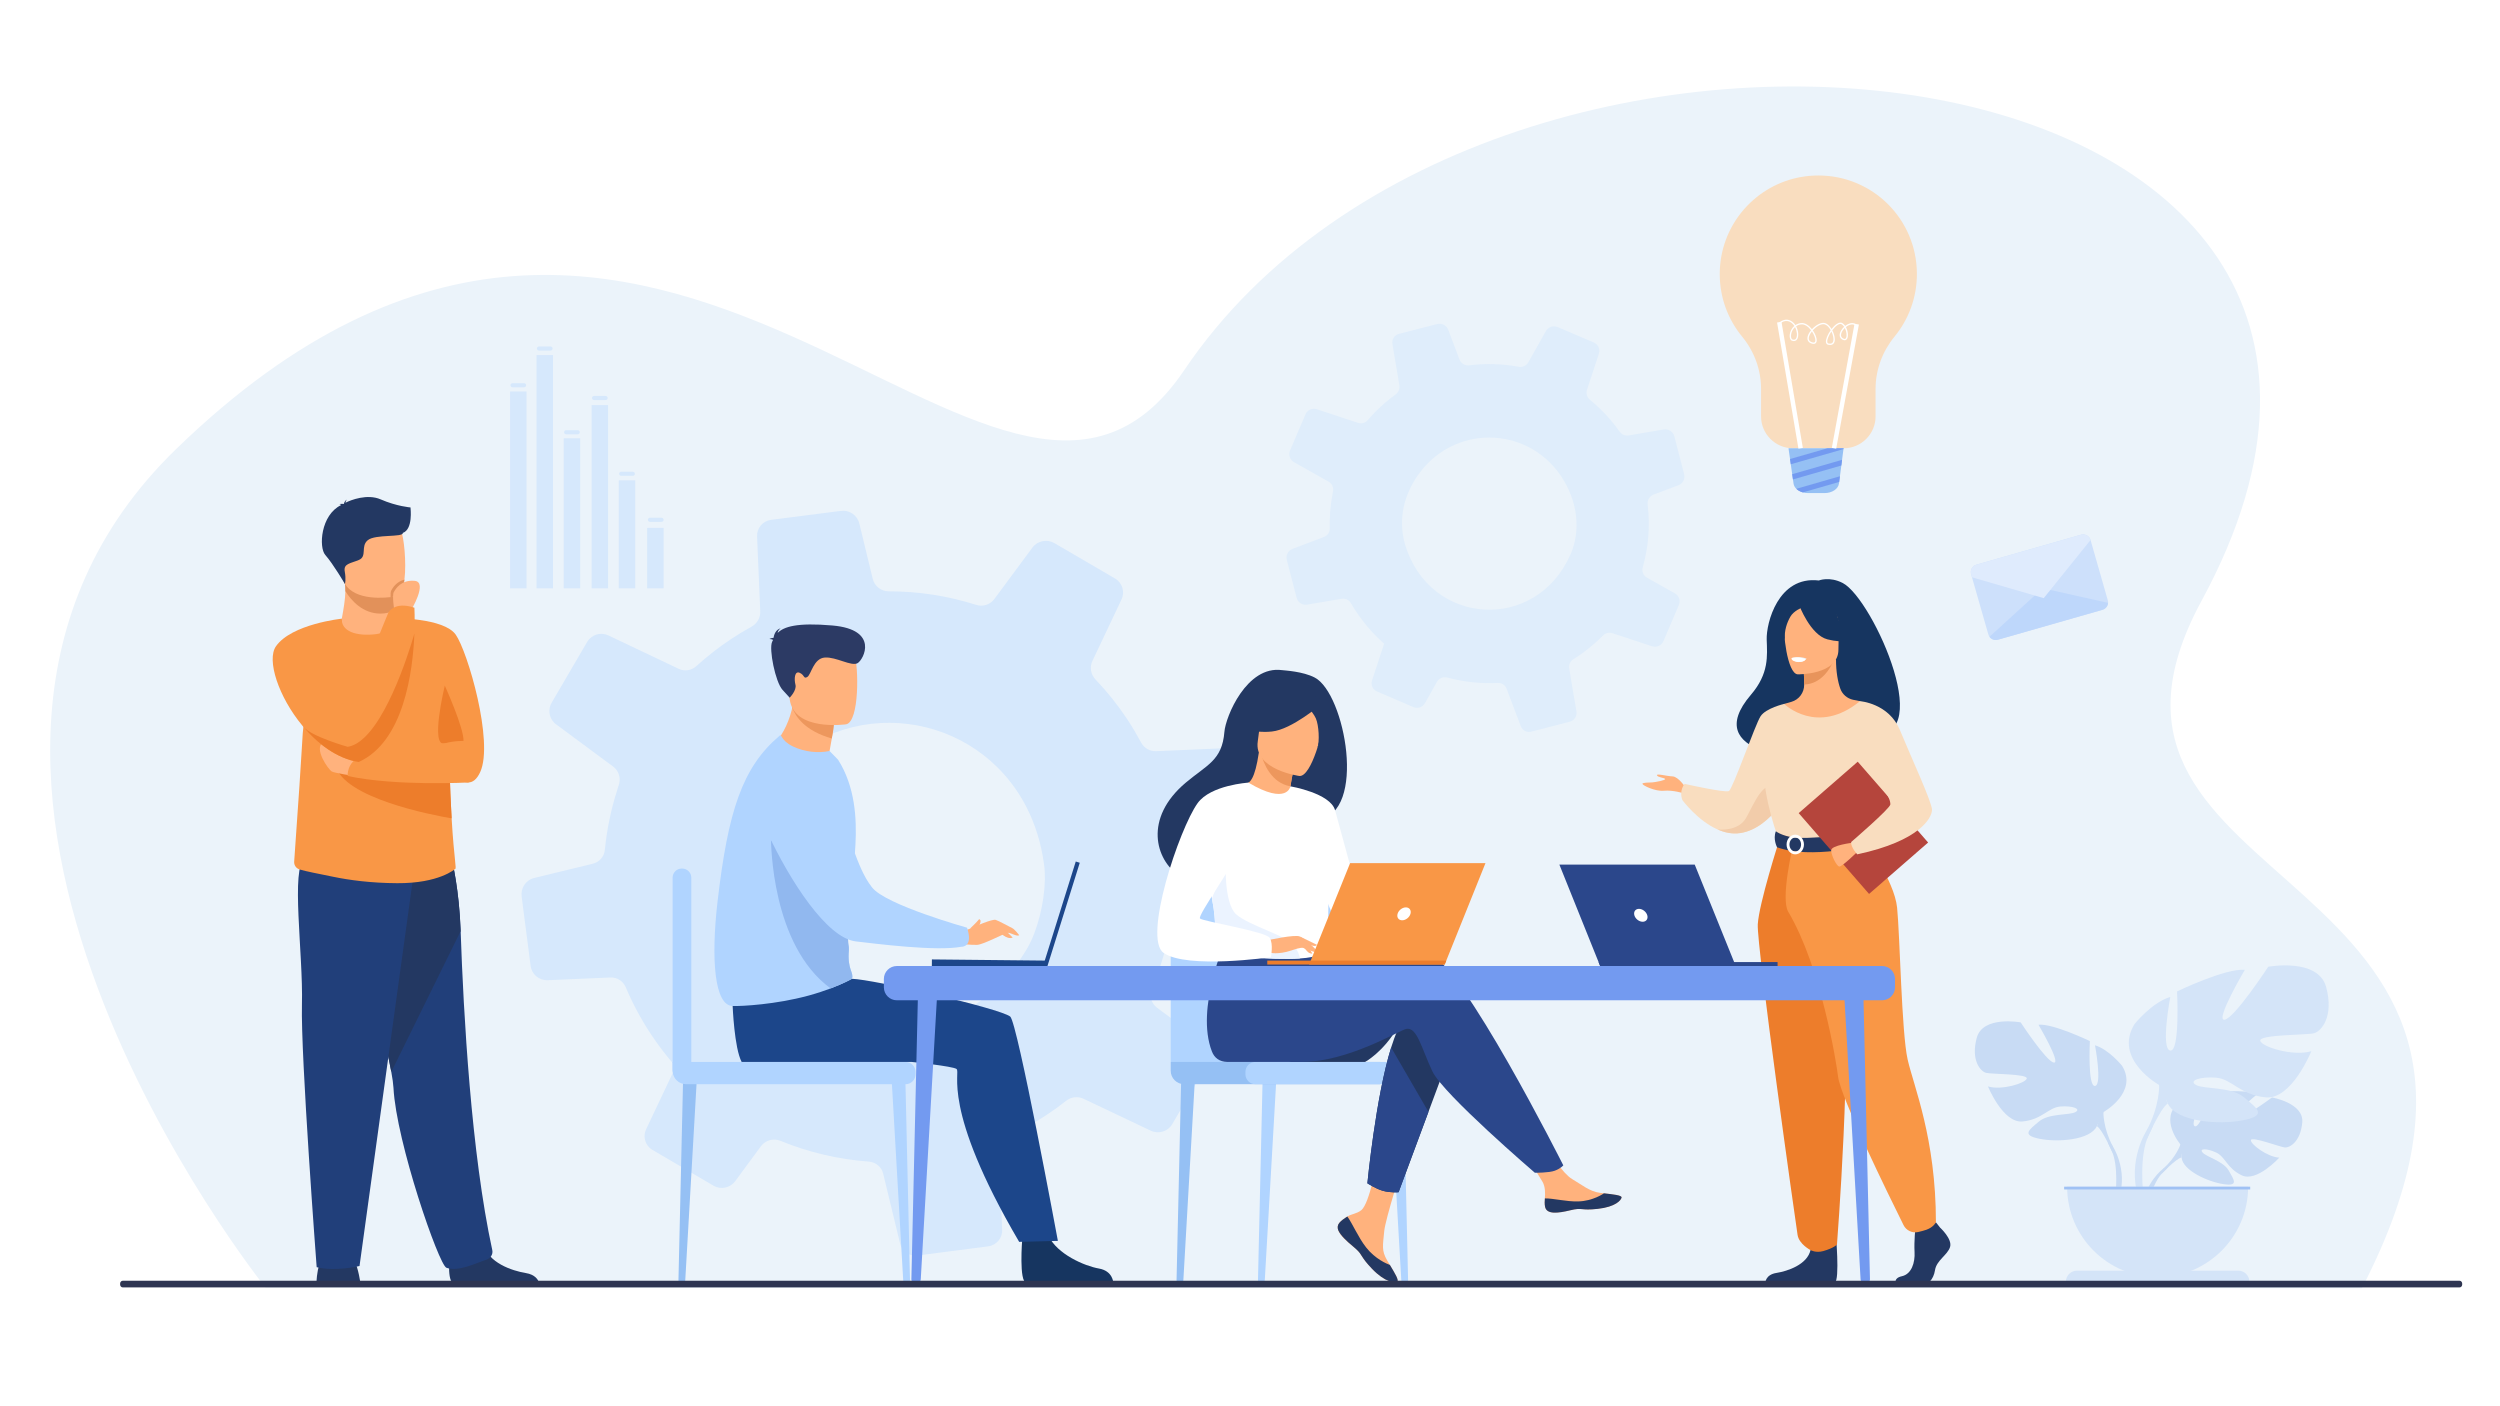 <?xml version="1.0" encoding="UTF-8" standalone="no"?>
<svg
   width="1920"
   height="1080"
   viewBox="0 0 1920 1080"
   version="1.1"
   id="svg3746"
   sodipodi:docname="team.svg"
   xml:space="preserve"
   inkscape:version="1.2.1 (9c6d41e410, 2022-07-14)"
   xmlns:inkscape="http://www.inkscape.org/namespaces/inkscape"
   xmlns:sodipodi="http://sodipodi.sourceforge.net/DTD/sodipodi-0.dtd"
   xmlns="http://www.w3.org/2000/svg"
   xmlns:svg="http://www.w3.org/2000/svg"
   xmlns:rdf="http://www.w3.org/1999/02/22-rdf-syntax-ns#"
   xmlns:cc="http://creativecommons.org/ns#"
   xmlns:dc="http://purl.org/dc/elements/1.1/"><rect x="0" y="0" width="1920" height="1080" fill="#808080" stroke="none"/><defs
     id="defs3750" /><sodipodi:namedview
     id="namedview3748"
     pagecolor="#ffffff"
     bordercolor="#000000"
     borderopacity="0.25"
     inkscape:showpageshadow="2"
     inkscape:pageopacity="0.0"
     inkscape:pagecheckerboard="0"
     inkscape:deskcolor="#d1d1d1"
     showgrid="false"
     inkscape:zoom="0.31274859"
     inkscape:cx="756.19845"
     inkscape:cy="840.93105"
     inkscape:window-width="1900"
     inkscape:window-height="1035"
     inkscape:window-x="9"
     inkscape:window-y="34"
     inkscape:window-maximized="1"
     inkscape:current-layer="g41323" /><title
     id="title3540">pointing</title><g
     id="g41323"
     transform="matrix(0.133,0,0,-0.133,-1313.71,1856.449)"><g
       id="g2083"
       transform="matrix(0.481,0,0,0.481,9352.704,5121.01)"><path
         d="M 32000,0 H 0 V 20000 H 32000 V 0"
         style="fill:#ffffff;fill-opacity:1;fill-rule:nonzero;stroke:none"
         id="path2085" /><path
         d="m 4279.22,2914.9 c 0,0 -5014.513,6239.1 -1077.36,10063.4 5860.15,5692.1 9848.44,-2397.4 12105.84,950.4 3734.2,5537.9 15950.4,4116.7 12212.7,-2769.7 -1960.9,-3612.9 4599.9,-3073 1925.2,-8251.3 l -25166.38,7.2"
         style="fill:#ebf3fa;fill-opacity:1;fill-rule:nonzero;stroke:none"
         id="path2087" /><path
         d="m 19825.7,12665.5 c 214,-313.8 240.2,-668.8 122.5,-941.3 -414.2,-954.2 -1699,-868.8 -1990.2,114.7 -71.3,252.7 -41,534.4 141.2,808.7 427,635.5 1317,617.4 1726.5,17.9 z m 1235.1,-1989.5 181.1,424.1 4.2,10.2 c 21.7,51.7 1.5,111.3 -47.2,138.6 l -335.6,188.7 c -5.6,3.1 -10.8,6.6 -15.5,10.4 -32.8,27.3 -48,71.8 -35.6,113.4 69.7,246.4 89.9,503.4 58.8,757.4 -1.2,10.5 -0.8,20.9 0.7,30.9 6.4,37.8 32.9,70.6 69.5,84.9 l 300.8,113.1 c 39.5,15.2 66.3,51.9 70.5,92.3 0.9,12.3 0.3,25.5 -2.9,38.5 l -117.7,455.9 c -14.4,56.1 -70.1,92.4 -127.7,82.5 l -421.5,-71.6 c -41.6,-6.9 -83.2,10.6 -107.3,45.3 -35.4,49.5 -72.4,97.6 -112.6,144.4 -75.4,87.7 -156.9,166.6 -243.3,237 l -0.4,0.4 c -36.1,29.5 -50.3,77 -35.8,121.2 l 135.7,412.4 6.6,20.8 c 17.9,52.8 -8.2,111.7 -60.3,133.8 l -433.5,185.3 c -52.9,22.2 -114.5,1.7 -142.6,-48.5 l -210.1,-373.5 c -23.3,-41.6 -70.6,-63.6 -116.8,-54.3 -195.8,36.1 -396.2,42.3 -594,17 -50.4,-5.9 -98.1,22.9 -116.2,70.7 l -134.9,356.2 c -20.7,54.2 -78.1,83.4 -133.4,68.9 l -457.9,-117.9 c -54.1,-14.1 -88.3,-67.2 -78.8,-121.8 l 83.3,-495.5 c 7.3,-42 -10.2,-84.4 -44.6,-109.7 -42.6,-30.8 -84.2,-63.7 -124.8,-98.5 -76.6,-65.8 -146.5,-136.1 -209.7,-209.8 -28.5,-33.9 -74.5,-47.5 -116.3,-33.1 l -495.5,163.6 c -54.8,17.7 -113.3,-8.8 -135.9,-61.3 l -186.1,-435 c -19.3,-46.1 -4.8,-99.9 33.9,-129.9 4.1,-3 8.5,-6.4 13.3,-8.7 l 414.4,-233.4 c 38.6,-21.5 61,-63.4 56.1,-107.2 -0.3,-3.8 -0.6,-7.6 -1.6,-11.4 -2.4,-11.5 -4.8,-22.1 -6.1,-34 -25.6,-134.4 -36.3,-271.7 -32.8,-409 2,-45.8 -26.7,-87.8 -70.5,-103.8 l -376.2,-142.7 c -53.4,-20 -82.9,-77.7 -68.5,-133 l 26,-101.5 91.8,-353.7 c 14,-55.6 68.6,-90.7 125.4,-81.5 l 415.2,70.5 c 44.4,7.8 88,-13.6 110.6,-52.5 58.9,-102 128.9,-200.9 208.9,-294.1 59.4,-69.1 123.5,-133.6 190.3,-192 l -28.6,-86.5 -116.6,-355 c -14.9,-43.8 0.4,-91.8 35.9,-118.9 7.3,-5.9 15.5,-10.4 24.5,-14.2 l 436,-187.4 c 51.8,-21.7 111.4,-0.6 139.1,47.6 l 143.1,255.5 c 24.2,43.1 75.8,65.1 123.5,52.2 198.1,-53.6 402.7,-75.7 605.9,-65.1 48.2,2.6 91.8,-25.5 107.4,-69.6 l 170.4,-450.3 c 19.4,-50.2 73,-78.3 125.5,-64.8 l 462.7,119.9 c 54.9,14 89.5,67.5 79.7,122.5 l -86.9,515.5 c -7.8,44.3 12.5,88.5 51.1,112.3 82.4,50.7 161.5,109.3 237.7,174.8 41,35.2 80.1,71.7 117.4,109.6 29.4,29.5 72.7,40.1 112.4,27.5 l 475.1,-156.7 c 55.2,-18.1 114.5,8.4 137.8,61.6"
         style="fill:#dfedfb;fill-opacity:1;fill-rule:nonzero;stroke:none"
         id="path2089" /><path
         d="m 13413.4,8684.2 c 104.1,-202.9 177.2,-433.3 211.8,-690.5 8,-54.4 10.3,-116.2 9.8,-180.9 -5.8,-279.3 -89.8,-617.4 -213.3,-827.1 -947.4,-1602.1 -3209.6,-1165 -3507.99,645.8 -4.54,29.8 -9.06,59.6 -12.78,90 -36.42,282.9 53.24,718.5 195.47,965.2 74.9,129.3 158.3,245.6 247.7,349.4 899.2,1033.3 2475.4,803.6 3069.3,-351.9 z m 1750.9,-3806.7 415.7,712.7 9.8,17.1 c 50,87.1 27.3,197.4 -53,256.6 l -554.1,409.6 c -9.2,6.8 -17.6,14.2 -25.1,22 -52.2,55.7 -69.3,138.1 -38,209.2 178.5,421.9 271.4,873.8 272.6,1331.6 0.3,19 3.3,37.4 8.2,54.7 19.7,65.8 74,118.2 142.3,135.4 l 559.2,134 c 73.4,18.3 129.1,77.4 145.5,148.1 4.4,21.7 6.4,45.2 3.5,69.1 l -107.7,835.7 c -13,102.7 -103.8,179.5 -208.4,174.7 l -764.3,-33.4 c -75.3,-3 -145.3,37.2 -180.4,104.2 -51.8,95.8 -106.8,189.4 -167.8,281.3 -114.4,172.6 -241.6,330.8 -379.4,475 l -0.6,0.8 c -57.5,60.3 -72.2,147.9 -36.5,223.1 l 332.5,702.1 16.3,35.5 c 43.6,89.8 10.2,200.1 -77.4,251 l -728.4,425.2 c -89.1,51.1 -202.9,28.4 -264,-54.4 l -456.1,-616.5 c -50.6,-68.6 -139.5,-97.1 -219.3,-70.4 -339.7,107.6 -694.2,163.2 -1050.9,162.1 -90.8,0.8 -169.2,62.5 -190.6,151.4 l -160.4,662.4 c -24.7,100.9 -120.1,165.3 -221.5,152 l -839.2,-107.6 c -99.2,-13.1 -171.7,-99.9 -167.1,-198.7 l 37.9,-898.4 c 3.6,-76.1 -36.9,-147.5 -103.6,-184.8 -82.5,-45.3 -163.62,-94.3 -243.39,-147.2 -150.59,-99.9 -290.36,-209 -419.05,-326 -58.1,-53.8 -142.65,-67.6 -213.82,-32.8 l -843.36,400.6 c -93.34,43.5 -203.14,9.4 -254.83,-78.8 l -427.08,-730.9 c -44.63,-77.6 -30.78,-176.2 31.37,-238.1 6.49,-6.3 13.51,-13.3 21.63,-18.5 l 683.82,-506.4 c 63.82,-46.7 94.24,-126.2 75.9,-202.8 -1.38,-6.7 -2.75,-13.5 -5.47,-20 -6.82,-19.8 -13.37,-38.2 -18.3,-59 -75.34,-232.8 -124.96,-474.3 -149.13,-718.8 -6.7,-81.8 -67.01,-150 -148.32,-168.7 l -699.58,-169.8 c -99.2,-23.6 -164.44,-119.6 -151.15,-220.9 l 23.65,-185.9 84.28,-648.4 c 12.48,-101.9 101.69,-176.4 204.63,-172.5 l 752.87,32.8 c 80.48,4.1 153.22,-43.7 184.73,-117.8 81.88,-194.1 184.07,-385.4 305.52,-568.5 90.14,-135.9 189.51,-264.6 295.13,-383.2 l -69.98,-147.2 -285.91,-604.5 c -36.21,-74.4 -19.64,-163 37.38,-218.9 11.62,-12.3 25.14,-22.1 40.29,-30.8 l 732.5,-429.5 c 87.1,-50 197.69,-25.9 257.48,53.6 l 310.89,421.8 c 52.5,71.1 149,98.8 231,65.2 339.6,-139.2 698.1,-223.8 1061.3,-250.2 86.1,-6.1 157.2,-65.6 175.1,-147.5 l 202.5,-837.3 c 23.3,-93.5 112.3,-155.2 208.5,-143 l 848.1,110.1 c 100.6,12.7 173.9,100.1 168.7,199.8 l -39.6,934.6 c -4.2,80.5 41.8,154.3 115.6,188 157.5,71.7 311,158.3 460.8,257.6 80.6,53.4 158.2,109.6 232.9,168.4 58.6,45.9 138,55.2 205.6,23.9 l 808.8,-383.7 c 93.8,-44.3 205,-10.5 258.3,78.8"
         style="fill:#d6e8fc;fill-opacity:1;fill-rule:nonzero;stroke:none"
         id="path2091" /><path
         d="m 5417.78,2968.6 c 0,0 -22.09,172.1 -73.26,274.4 -51.17,102.3 -376.78,37.2 -376.78,37.2 0,0 -65.11,-55.8 -79.07,-316.3 l 529.11,4.7"
         style="fill:#233862;fill-opacity:1;fill-rule:nonzero;stroke:none"
         id="path2093" /><path
         d="m 6527.14,2970.9 c -76.51,46.7 -32.97,395.1 -32.97,395.1 0,0 356.51,285.2 405.53,66.8 49.02,-218.4 338.68,-316.4 503.57,-343.1 113.82,-18.5 149.06,-81.5 159.98,-118.8 H 6527.14"
         style="fill:#233862;fill-opacity:1;fill-rule:nonzero;stroke:none"
         id="path2095" /><path
         d="m 5788.7,5504.7 c 14.51,-79.9 23.72,-145.5 26.16,-192.5 33.15,-646.5 544.16,-2124.6 635.57,-2159 141.43,-53.4 364.15,60 480.66,97.2 48.29,15.4 80.87,64.1 70.13,113.5 -253.07,1163.4 -346.08,2838.6 -379.92,3830.5 -17.09,499.5 -102.84,844.6 -102.84,844.6 0,0 -1246.36,332.6 -1253.76,-88.1 -6.56,-372.2 412.85,-1832.1 524,-2446.2"
         style="fill:#213f7a;fill-opacity:1;fill-rule:nonzero;stroke:none"
         id="path2097" /><path
         d="m 5788.7,5504.7 832.6,1689.7 c -17.09,499.5 -102.84,844.6 -102.84,844.6 0,0 -1246.36,332.6 -1253.76,-88.1 -6.56,-372.2 412.85,-1832.1 524,-2446.2"
         style="fill:#233862;fill-opacity:1;fill-rule:nonzero;stroke:none"
         id="path2099" /><path
         d="M 6066.01,7949.4 5407.13,3174.1 c 0,0 -289.35,-69.8 -514.39,-14 0,0 -192.9,2539.8 -176.82,3153.8 16.07,614 -138.44,1643 35.26,1756.4 173.71,113.5 1314.83,-120.9 1314.83,-120.9"
         style="fill:#213f7a;fill-opacity:1;fill-rule:nonzero;stroke:none"
         id="path2101" /><path
         d="m 4622.77,8029 c -3.18,-43.1 24.43,-82.4 65.98,-94.5 91.9,-26.6 197.87,-45.2 402.25,-87.5 191.94,-39.9 450.2,-75.2 767.52,-77.1 504.69,-3.3 695.77,170.7 695.77,170.7 21.75,-0.4 -11.48,105.2 -41.41,607.5 -10.14,170.1 -19.93,385.7 -26.98,658.3 -6.37,245.2 -10.67,536.6 -11.07,882.2 -0.54,415.8 -644.1,863.1 -655.98,863.1 l -0.13,-0.2 c 0,-59.9 -94.36,-170.4 -239.67,-179.9 -172.48,-11.3 -384.09,74.6 -384.09,173.9 0,1 -311.82,-498.8 -422.55,-1031.3 -14.1,-67.6 -24.97,-138.8 -33.63,-213.7 -26.29,-225.9 -0.92,-64.8 -116.01,-1671.5"
         style="fill:#f99746;fill-opacity:1;fill-rule:nonzero;stroke:none"
         id="path2103" /><path
         d="m 5818.84,10951.6 c 0,0 598.44,5.1 742.46,-196.9 144.02,-201.9 459.81,-1288.5 295.02,-1650.1 -164.79,-361.6 -473.13,149.6 -644.26,371 -171.14,221.5 -393.22,1476 -393.22,1476"
         style="fill:#f99746;fill-opacity:1;fill-rule:nonzero;stroke:none"
         id="path2105" /><path
         d="m 5824.96,11043 -0.34,-61.9 c 0,0 16.85,-193.4 -221.38,-221.7 -238.24,-28.3 -415.6,35.6 -409.14,184.9 21.46,115.6 41.89,234.8 43.49,330.5 0.58,35.5 -1.85,73.2 -8.47,115.8 l 461.63,9.2 135.96,-22.2 -1.75,-334.6"
         style="fill:#ffb27d;fill-opacity:1;fill-rule:nonzero;stroke:none"
         id="path2107" /><path
         d="m 5826.71,11377.6 -1.75,-334.6 c -49.04,-22.8 -104.37,-36.7 -166.4,-36.7 -212.16,0 -349.3,155.6 -420.97,268.5 0.58,35.5 -1.85,73.2 -8.47,115.8 l 461.63,9.2 135.96,-22.2"
         style="fill:#e2915a;fill-opacity:1;fill-rule:nonzero;stroke:none"
         id="path2109" /><path
         d="m 5193.75,11464.9 c 53.55,-288.3 425.5,-278.8 586.24,-260.7 45.24,5.1 73.7,10.8 73.7,10.8 51,13.7 79.46,94 92.68,199.2 26.24,208.3 -6.91,514 -42.08,592.2 -52.96,117.6 -152.69,244.9 -527.25,153.1 -374.63,-91.9 -252.02,-325.3 -183.29,-694.6"
         style="fill:#ffb27d;fill-opacity:1;fill-rule:nonzero;stroke:none"
         id="path2111" /><path
         d="m 6430.8,10141.9 c 0,0 231.45,-511.2 224.72,-664.4 0,0 -114.62,3.9 -224.72,-28.9 -180.94,-53.9 0,693.3 0,693.3"
         style="fill:#ed7d2b;fill-opacity:1;fill-rule:nonzero;stroke:none"
         id="path2113" /><path
         d="m 6019.23,12280.8 c 0,0 -164.86,12.6 -359.33,97.2 -157.83,68.6 -356.96,-7 -421.6,-41 1.74,10.4 5.89,24.6 15.76,38.9 0,0 -29.02,-20.6 -33.29,-49.4 -2.99,-2.2 -4.33,-3.7 -3.56,-4.2 0,0 -32.9,6 -54.04,-3.5 0,0 14.8,2.1 20.09,-7.4 0.55,-1 1.39,-1.8 2.37,-2.6 -246.22,-119 -268.95,-508.1 -189.72,-598.1 95.32,-108.3 236.52,-349.4 236.52,-349.4 0,0 14.78,54.8 -2.55,150.1 -17.33,95.3 64.99,95.3 168.98,138.6 103.99,43.4 17.34,164.7 108.32,238.3 90.99,73.7 424.63,30.4 420.29,86.7 123.84,45.1 91.76,293.1 91.76,305.8"
         style="fill:#233862;fill-opacity:1;fill-rule:nonzero;stroke:none"
         id="path2115" /><path
         d="m 5118.31,9184.4 c 97.72,-392.4 1154.37,-595.1 1394.57,-636.3 -10.14,170.1 -19.93,385.7 -26.98,658.3 l -1367.59,-22"
         style="fill:#ed7d2b;fill-opacity:1;fill-rule:nonzero;stroke:none"
         id="path2117" /><path
         d="m 5350.26,9056.8 c -10.07,0 -234.9,33.6 -275.17,53.7 -40.27,20.2 -224.45,281.9 -103.83,349 120.61,67.1 444.4,-201.3 444.4,-201.3 l -65.4,-201.4"
         style="fill:#ffb27d;fill-opacity:1;fill-rule:nonzero;stroke:none"
         id="path2119" /><path
         d="m 6717.74,8979.1 c 0,0 -869.56,-47.2 -1453.12,77.7 0,0 -14.71,168.6 168.69,243.5 0,0 909.5,192.8 1127.99,139.1 218.49,-53.7 156.44,-460.3 156.44,-460.3"
         style="fill:#f99746;fill-opacity:1;fill-rule:nonzero;stroke:none"
         id="path2121" /><path
         d="m 4720.8,9661.5 c 180.46,-217.6 416.37,-395.3 676.44,-436.9 l 0.06,0.1 c 2.15,3.3 78.73,119.5 64.37,290.4 -6.65,79.1 -32.75,169.9 -94.7,266.6 -19.06,29.7 -36.04,64.5 -51.14,103.1 -142.02,362.3 -120.87,1060.7 -120.87,1060.7 0,0 -603.09,-63.1 -791.01,-331.6 -115.1,-164.4 31.68,-608.4 316.85,-952.4"
         style="fill:#f99746;fill-opacity:1;fill-rule:nonzero;stroke:none"
         id="path2123" /><path
         d="m 5779.99,11204.2 c 45.24,5.1 73.7,10.8 73.7,10.8 51,13.7 79.46,94 92.68,199.2 -95.64,-23.5 -139.47,-97.4 -157.72,-128.9 -8.25,-14.2 -9.93,-45.9 -8.66,-81.1"
         style="fill:#e2915a;fill-opacity:1;fill-rule:nonzero;stroke:none"
         id="path2125" /><path
         d="m 6022.97,11041.2 c 0,0 208.29,343.7 46.31,358.6 -161.97,15 -227.05,-94.6 -250.44,-134.9 -23.39,-40.3 6.12,-221.9 6.12,-221.9 l 198.01,-1.8"
         style="fill:#ffb27d;fill-opacity:1;fill-rule:nonzero;stroke:none"
         id="path2127" /><path
         d="m 5229.12,9526.6 c 6.37,-43.5 19.4,-83.6 35.5,-119.3 50.87,-112.9 132.62,-182.7 132.62,-182.7 l 0.06,0.1 c 540.95,244.2 650.41,1082.6 668.74,1543.3 7.38,185.2 0,309.3 0,309.3 -244.03,80.8 -312.62,-59.6 -312.62,-59.6 0,0 -288.13,-685.1 -437.59,-1132.9 -57.18,-171.4 -94.03,-308 -86.71,-358.2"
         style="fill:#f99746;fill-opacity:1;fill-rule:nonzero;stroke:none"
         id="path2129" /><path
         d="m 4720.8,9661.5 c 180.46,-217.6 416.37,-395.3 676.44,-436.9 l 0.06,0.1 c 540.95,244.2 650.41,1082.6 668.74,1543.3 0,0 -255.98,-928.4 -604.37,-1252.9 -62.95,-58.7 -128.99,-97.7 -197.05,-107.8 0,0 -439.33,124.2 -531.48,241.1 -6.57,8.4 -10.6,12.5 -12.34,13.1"
         style="fill:#ed7d2b;fill-opacity:1;fill-rule:nonzero;stroke:none"
         id="path2131" /><path
         d="m 27267.8,4633.4 c 0,0 -264.6,308.7 -16.3,504.7 0,0 181.3,109.8 329.1,100.9 0,0 -209.5,-351.3 -141.7,-386.3 67.8,-34.9 205.2,408.3 205.2,408.3 0,0 412.7,40.1 545.4,-23.8 0,0 -352.7,-288.6 -278.4,-305.8 74.3,-17.2 455.3,266.1 455.3,266.1 0,0 384,-65.3 363.6,-299.6 -20.5,-234.3 -152.8,-306.6 -211,-300.4 -58.2,6.2 -398.4,136.1 -405.8,88.4 -7.4,-47.6 197.4,-203.4 340.8,-210.7 0,0 -270.8,-298.6 -450.7,-212.4 -180,86.2 -195.4,222.8 -307.5,274 -112.2,51.3 -208,51.1 -161.6,-1.1 46.3,-52.3 249.3,-103 313.4,-216.5 64.2,-113.5 121.7,-190 -64.4,-162 -186.2,28 -488.9,164.2 -502.2,320.2 -13.2,156 -13.2,156 -13.2,156"
         style="fill:#c8dbf4;fill-opacity:1;fill-rule:nonzero;stroke:none"
         id="path2133" /><path
         d="m 28541.3,4891.6 c 0,0 -1043.2,40.2 -1273.5,-258.2 0,0 -51,-152.5 -207.8,-291.5 l -24.4,-66.6 c 0,0 180.8,190.6 245.4,202.1 0,0 -101.1,369.6 1260.3,414.2"
         style="fill:#c8dbf4;fill-opacity:1;fill-rule:nonzero;stroke:none"
         id="path2135" /><path
         d="m 27060,4341.9 c 0,0 -223.9,-165.6 -239.4,-461.4 l 40.6,-3.7 c 0,0 71.5,305.9 200.8,425.6 129.2,119.6 -2,39.5 -2,39.5"
         style="fill:#c8dbf4;fill-opacity:1;fill-rule:nonzero;stroke:none"
         id="path2137" /><path
         d="m 26342.8,5021.6 c 0,0 420.8,235.7 224.4,555.5 0,0 -157.1,196.4 -325.5,246.9 0,0 89.8,-476.9 0,-488.2 -89.7,-11.2 -61.7,538.7 -61.7,538.7 0,0 -443.3,213.3 -617.2,196.4 0,0 274.9,-465.7 185.2,-454.5 -89.8,11.2 -398.5,482.6 -398.5,482.6 0,0 -454.5,84.2 -527.4,-185.2 -73,-269.3 44.9,-404 112.2,-420.8 67.3,-16.9 499.4,-11.3 488.2,-67.4 -11.2,-56.1 -303,-145.9 -465.8,-95.4 0,0 179.6,-443.3 415.3,-420.8 235.7,22.4 308.6,168.3 454.5,179.5 145.9,11.3 252.5,-28 179.6,-67.3 -73,-39.3 -319.9,-12.9 -437.7,-113.1 -117.8,-100.1 -213.2,-161.9 5.6,-206.7 218.8,-44.9 611.6,-16.9 690.2,151.5 78.6,168.3 78.6,168.3 78.6,168.3"
         style="fill:#c8dbf4;fill-opacity:1;fill-rule:nonzero;stroke:none"
         id="path2139" /><path
         d="m 25029.7,5829.6 c 0,0 1178.4,-381.5 1313.1,-808 0,0 -5.7,-190.8 112.2,-409.6 v -84.2 c 0,0 -123.5,286.2 -190.8,325.5 0,0 263.7,370.3 -1234.5,976.3"
         style="fill:#c8dbf4;fill-opacity:1;fill-rule:nonzero;stroke:none"
         id="path2141" /><path
         d="m 26455,4612 c 0,0 181.7,-276 78.1,-611.9 l -46.7,12.5 c 0,0 45.3,370 -49.7,556.1 -95.1,186.1 18.3,43.3 18.3,43.3"
         style="fill:#c8dbf4;fill-opacity:1;fill-rule:nonzero;stroke:none"
         id="path2143" /><path
         d="m 27012.3,5346.6 c 0,0 -554.8,310.7 -295.9,732.3 0,0 207.1,258.9 429,325.5 0,0 -118.3,-628.8 0,-643.5 118.4,-14.8 81.4,710.1 81.4,710.1 0,0 584.4,281 813.7,258.8 0,0 -362.5,-613.9 -244.1,-599.1 118.3,14.8 525.1,636.1 525.1,636.1 0,0 599.2,111 695.3,-244.1 96.2,-355 -59.1,-532.5 -147.9,-554.7 -88.8,-22.2 -658.3,-14.8 -643.5,-88.8 14.8,-74 399.4,-192.3 613.9,-125.7 0,0 -236.7,-584.4 -547.3,-554.8 -310.7,29.6 -406.9,221.9 -599.2,236.7 -192.3,14.8 -332.8,-37 -236.7,-88.8 96.2,-51.7 421.6,-16.9 577,-149 155.3,-132 281,-213.4 -7.4,-272.6 -288.5,-59.2 -806.3,-22.2 -909.9,199.7 -103.5,221.9 -103.5,221.9 -103.5,221.9"
         style="fill:#d4e4f8;fill-opacity:1;fill-rule:nonzero;stroke:none"
         id="path2145" /><path
         d="m 28743.2,6411.8 c 0,0 -1553.4,-503 -1730.9,-1065.2 0,0 7.4,-251.5 -147.9,-539.9 v -111 c 0,0 162.7,377.2 251.4,429 0,0 -347.6,488.2 1627.4,1287.1"
         style="fill:#d4e4f8;fill-opacity:1;fill-rule:nonzero;stroke:none"
         id="path2147" /><path
         d="m 26864.4,4806.7 c 0,0 -239.6,-363.8 -103,-806.6 l 61.6,16.5 c 0,0 -59.8,487.8 65.5,733.1 125.3,245.3 -24.1,57 -24.1,57"
         style="fill:#d4e4f8;fill-opacity:1;fill-rule:nonzero;stroke:none"
         id="path2149" /><path
         d="m 26993.6,3039.8 c 600.2,0 1086.7,486.6 1086.7,1086.7 h -2173.4 c 0,-600.1 486.5,-1086.7 1086.7,-1086.7"
         style="fill:#d4e4f8;fill-opacity:1;fill-rule:nonzero;stroke:none"
         id="path2151" /><path
         d="m 28095.3,2984.5 h -2203.4 v 0 c 0,74.1 60,134.1 134.1,134.1 h 1935.2 c 74.1,0 134.1,-60 134.1,-134.1 v 0"
         style="fill:#d4e4f8;fill-opacity:1;fill-rule:nonzero;stroke:none"
         id="path2153" /><path
         d="m 28105,4093.2 h -2233.8 v 33.3 H 28105 v -33.3"
         style="fill:#9fc1f4;fill-opacity:1;fill-rule:nonzero;stroke:none"
         id="path2155" /><path
         d="m 23214.2,11373.1 c -160,83 -288.1,30.8 -288.1,30.8 -489.4,57.5 -632.2,-513.3 -625.6,-709.7 6.6,-196.3 29.1,-407.3 -189.5,-662.4 -631.4,-737 690.9,-769.6 690.9,-769.6 11.2,588.9 717,374 686.1,314.4 904.9,-217.2 90,1607.8 -273.8,1796.5"
         style="fill:#163560;fill-opacity:1;fill-rule:nonzero;stroke:none"
         id="path2157" /><path
         d="m 21326.3,8918.3 c 0,0 -86.1,131 -155.5,133.6 -69.3,2.5 -197.8,38.5 -187.5,12.8 10.2,-25.7 89.9,-28.3 97.6,-43.7 7.7,-15.4 -118.2,-38.5 -154.2,-41.1 -35.9,-2.5 -120.7,0 -118.1,-18 2.5,-17.9 152.8,-92.5 258.8,-82.2 106,10.3 237,-30.8 237,-30.8 l 21.9,69.4"
         style="fill:#ffb27d;fill-opacity:1;fill-rule:nonzero;stroke:none"
         id="path2159" /><path
         d="m 22571,8875.9 c 0,0 -46.8,-92.7 -131.6,-199.1 -102.3,-128.1 -260,-276.1 -458,-305.3 -94.6,-14 -187.1,6.4 -272.1,44.2 -0.2,0 -0.3,0 -0.3,0 -240.5,106.8 -421.3,352.3 -421.3,352.3 -42.4,115.6 27,194 27,194 0,0 485.6,-109.3 531.8,-86.1 46.3,23.1 316,800.2 380.2,897.9 64.3,97.7 283.2,148.4 283.2,148.4 l 61.1,-1046.3"
         style="fill:#f9ddbf;fill-opacity:1;fill-rule:nonzero;stroke:none"
         id="path2161" /><path
         d="m 22439.4,8676.8 c -102.3,-128.1 -260,-276.1 -458,-305.3 -94.6,-14 -187.1,6.4 -272.1,44.2 9.4,-1.3 249.6,-30.9 345.3,140.3 97.7,174.7 203.3,452.2 348.3,359.7 62.6,-39.9 59.8,-139.1 36.5,-238.9"
         style="fill:#f2ccaa;fill-opacity:1;fill-rule:nonzero;stroke:none"
         id="path2163" /><path
         d="m 24382.6,3634.4 c 0,0 148.2,-135.3 119.3,-231.3 -28.9,-96.1 -162.7,-160.2 -180.7,-277.6 -18.1,-117.4 -90.4,-181.5 -155.4,-181.5 -65.1,0 -310.1,0 -310.1,0 0,0 -47.9,82.7 67.7,107.6 115.7,24.9 159.3,162.9 152,291 -7.2,128.1 10.9,298.9 10.9,298.9 l 245.7,56.9 50.6,-64"
         style="fill:#233862;fill-opacity:1;fill-rule:nonzero;stroke:none"
         id="path2165" /><path
         d="m 23128.5,3576.9 c 0,0 53.3,-572.8 -11.7,-604.8 l -832.5,1.7 c 0,0 0,96.1 133.7,117.4 133.7,21.4 368.6,99.7 408.4,274 39.7,174.4 302.1,211.7 302.1,211.7"
         style="fill:#233862;fill-opacity:1;fill-rule:nonzero;stroke:none"
         id="path2167" /><path
         d="m 23721.8,7686.5 c -171.3,384.2 -276.2,494.5 -256.2,613.7 14.9,88.8 -45.3,1654.8 -45.3,1654.8 -20.3,6.3 -61.1,11.9 -83.4,16.9 -70.2,15.6 -128.4,64.9 -152.6,132.7 -29.1,81.7 -52.3,202.2 -51.8,353.3 l -21.9,-4.3 -369,-73.1 c 0,0 8.4,-116.1 8.6,-225.5 0,-0.9 0,-1.8 0,-2.7 0.5,-95 -61.8,-178.8 -153.1,-205.2 -46.6,-13.5 -87.2,-24.9 -87.2,-24.9 0,0 -135.5,-386.9 -161.3,-784.2 -25.9,-397.4 246.3,-570.1 -2.1,-1364.2 -253.6,-811 1469.9,-299.5 1375.3,-87.3"
         style="fill:#ffb27d;fill-opacity:1;fill-rule:nonzero;stroke:none"
         id="path2169" /><path
         d="m 22741.6,10380.5 c 0,0 8.4,-116.1 8.6,-225.5 206.5,5.8 315.6,194.2 360.4,298.6 l -369,-73.1"
         style="fill:#e8945b;fill-opacity:1;fill-rule:nonzero;stroke:none"
         id="path2171" /><path
         d="m 22672.6,10277 c 0,0 488.6,-8.1 488.9,296.2 0.3,304.3 63.6,508.2 -248.3,526.2 -311.9,18 -372.6,-98 -397.4,-199.6 -24.8,-101.5 29.8,-612.9 156.8,-622.8"
         style="fill:#ffb27d;fill-opacity:1;fill-rule:nonzero;stroke:none"
         id="path2173" /><path
         d="m 22690.7,11106.9 c 0,0 133.8,-357 339,-409.8 205.3,-52.8 294.4,2.2 294.4,2.2 0,0 -157.5,125.1 -190.2,343.4 0,0 -342.3,234.1 -443.2,64.2"
         style="fill:#163560;fill-opacity:1;fill-rule:nonzero;stroke:none"
         id="path2175" /><path
         d="m 22723.9,11077.9 c 0,0 -99.2,-37.1 -140,-109.4 -40,-70.8 -74,-164.5 -66.1,-279.4 0,0 -100.7,242.7 12.5,379.9 120.1,145.6 193.6,8.9 193.6,8.9"
         style="fill:#163560;fill-opacity:1;fill-rule:nonzero;stroke:none"
         id="path2177" /><path
         d="m 22778.9,10465.7 c 0,0 -33.7,-44.3 -101.1,-41.1 -54.3,2.6 -75.3,49.7 -75.3,49.7 0,0 99.8,24 176.4,-8.6"
         style="fill:#ebf3fa;fill-opacity:1;fill-rule:nonzero;stroke:none"
         id="path2179" /><path
         d="m 23768.9,9262.2 c 0,0 12.4,-174.9 0,-384.7 -8.2,-139.1 -149,-325.5 -168.9,-371.6 -50.1,-115.6 -106.6,-134.4 -106.6,-134.4 l -437.1,-107.1 -153.7,-37.7 -484.7,144.8 c 0,0 -220.7,616.1 -132.1,963 88.7,346.8 224.1,587.7 224.1,587.7 0,0 395.5,-387.3 910.4,32.8 l 348.6,-692.8"
         style="fill:#f9ddbf;fill-opacity:1;fill-rule:nonzero;stroke:none"
         id="path2181" /><path
         d="m 23641,8820.7 c -8.3,-139.1 -21.1,-268.7 -41,-314.8 -50.1,-115.6 -106.6,-134.4 -106.6,-134.4 l -437.1,-107.1 -189.9,55.8 c 0,0 633.8,96 563.5,641.2 l 211.1,-140.7"
         style="fill:#f2ccaa;fill-opacity:1;fill-rule:nonzero;stroke:none"
         id="path2183" /><path
         d="m 22448.8,8278 c 0,0 -240,-747.1 -255.5,-1001.4 -15.4,-254.4 458.8,-3613.3 477.9,-3730.5 18,-110.5 155.2,-180.9 155.2,-180.9 0,0 63.1,-37.2 153.1,-11.8 125,35.3 164.4,77.5 164.4,77.5 0,0 186.9,2395.6 71.2,3251.3 -115.6,855.8 -116.9,1595.8 -116.9,1595.8 h -649.4"
         style="fill:#ed7d2b;fill-opacity:1;fill-rule:nonzero;stroke:none"
         id="path2185" /><path
         d="m 23465.6,8300.2 c 0,0 366.1,-491.2 400.3,-823.2 34.1,-332.1 53.5,-1498.5 126.2,-1822.2 72.8,-323.7 339.9,-946.7 339.9,-1956.4 0,0 -27.8,-57.9 -113.5,-88.7 -27.4,-9.9 -64.2,-19.4 -99.8,-27.6 -70.7,-16.2 -143.3,18.4 -175.6,83.3 -180.6,363.7 -755.9,1536.6 -785.4,1780.1 -20.9,172.3 -202.6,1312.6 -598.8,1981.8 -95.1,160.6 58.4,799.4 58.4,799.4 l 848.3,73.5"
         style="fill:#f99746;fill-opacity:1;fill-rule:nonzero;stroke:none"
         id="path2187" /><path
         d="m 22768.1,10457.6 c 0,0 -8.5,-35.9 -97.7,-30.3 0,0 -74.9,4.6 -72.6,44 0,0 72.6,28.1 170.3,-13.7"
         style="fill:#ffffff;fill-opacity:1;fill-rule:nonzero;stroke:none"
         id="path2189" /><path
         d="m 22410.4,8393.3 c 0,0 96.4,-76.2 287.8,-80.1 228.6,-4.6 795.1,58.3 795.1,58.3 0,0 25.2,-70.3 24.2,-144.6 0,0 -691.9,-174.5 -1092.8,-25.5 0,0 -51.7,97.3 -14.3,191.9"
         style="fill:#233862;fill-opacity:1;fill-rule:nonzero;stroke:none"
         id="path2191" /><path
         d="m 22643.3,8317.8 c -38.4,0 -69.7,-37.5 -69.7,-83.5 0,-46.1 31.3,-83.5 69.7,-83.5 38.5,0 69.8,37.4 69.8,83.5 0,46 -31.3,83.5 -69.8,83.5 z m 0,-201.6 c -57.5,0 -104.3,53 -104.3,118.1 0,65.1 46.8,118 104.3,118 57.6,0 104.4,-52.9 104.4,-118 0,-65.1 -46.8,-118.1 -104.4,-118.1"
         style="fill:#ffffff;fill-opacity:1;fill-rule:nonzero;stroke:none"
         id="path2193" /><path
         d="m 24238.2,8258.1 -708.9,-617.2 -844.9,970.3 708.9,617.3 844.9,-970.4"
         style="fill:#b5453c;fill-opacity:1;fill-rule:nonzero;stroke:none"
         id="path2195" /><path
         d="m 23333.5,8255.9 c 0,0 -259.8,-30.4 -259,-92 0.9,-61.7 64.8,-188.4 96.8,-194 32.1,-5.6 211.4,171.3 211.4,171.3 l -49.2,114.7"
         style="fill:#ffb27d;fill-opacity:1;fill-rule:nonzero;stroke:none"
         id="path2197" /><path
         d="m 23420.3,9955 c 0,0 346.8,-24.3 479.7,-347.4 132.9,-323.2 385.1,-865.7 385.1,-957 0,-91.3 -140.8,-372.6 -897.4,-534.4 0,0 -78.3,82.3 -73.6,147.4 0,0 472.3,405.7 471.1,453.1 -2.4,89.7 -77.5,208.1 -492.1,622.9 -112.8,112.8 127.2,615.4 127.2,615.4"
         style="fill:#f9ddbf;fill-opacity:1;fill-rule:nonzero;stroke:none"
         id="path2199" /><path
         d="m 26188.3,11889.7 206.8,-722.8 c 3.1,-10.6 4.1,-21.4 3.4,-31.9 -2.5,-38 -28.5,-72 -67.2,-83.1 L 25076,10692.7 c -38.9,-11.1 -79.1,4.3 -101.2,35.5 -6,8.4 -10.7,17.9 -13.7,28.4 l -206.7,722.5 c -14.2,49.4 14.4,100.8 63.7,115 l 1255.2,359.1 c 49.3,14.1 100.7,-14.2 115,-63.5"
         style="fill:#cde0fb;fill-opacity:1;fill-rule:nonzero;stroke:none"
         id="path2201" /><path
         d="m 26398.5,11135 c -2.5,-38 -28.5,-72 -67.2,-83.1 L 25076,10692.7 c -38.9,-11.1 -79.1,4.3 -101.2,35.5 l 639.3,582.5 784.4,-175.7"
         style="fill:#bed7fb;fill-opacity:1;fill-rule:nonzero;stroke:none"
         id="path2203" /><path
         d="m 26188.3,11889.7 -562,-697.8 -861.4,250.2 -10.5,37 c -14.2,49.4 14.4,100.8 63.7,115 l 1255.2,359.1 c 49.3,14.1 100.7,-14.2 115,-63.5"
         style="fill:#dfebfd;fill-opacity:1;fill-rule:nonzero;stroke:none"
         id="path2205" /><path
         d="m 16234.3,2963.9 h -3.5 c -21.1,0 -38.1,17.4 -37.6,38.4 l 56.9,2468.4 167.8,19.6 -143,-2488.1 c -1.3,-21.5 -19.1,-38.3 -40.6,-38.3"
         style="fill:#b0d4ff;fill-opacity:1;fill-rule:nonzero;stroke:none"
         id="path2207" /><path
         d="m 15256.8,2963.9 h -3.6 c -21.1,0 -38.1,17.4 -37.6,38.4 l 57,2468.4 167.7,19.6 -143,-2488.1 c -1.3,-21.5 -19,-38.3 -40.5,-38.3"
         style="fill:#95c0f4;fill-opacity:1;fill-rule:nonzero;stroke:none"
         id="path2209" /><path
         d="m 17954.3,2963.9 h 3.6 c 21.1,0 38,17.4 37.5,38.4 l -56.9,2468.4 -167.8,19.6 143.1,-2488.1 c 1.2,-21.5 19,-38.3 40.5,-38.3"
         style="fill:#b0d4ff;fill-opacity:1;fill-rule:nonzero;stroke:none"
         id="path2211" /><path
         d="m 15145.6,5623.8 v 1691.4 c 0,297.6 241.3,538.9 538.9,538.9 h 1218.6 c 297.6,0 538.9,-241.3 538.9,-538.9 V 5559.1 l -2296.4,64.7"
         style="fill:#b0d4ff;fill-opacity:1;fill-rule:nonzero;stroke:none"
         id="path2213" /><path
         d="m 17660.4,5356.7 h -2353 c -89.4,0 -161.8,72.5 -161.8,161.8 v 105.3 h 2514.8 v -267.1"
         style="fill:#95c0f4;fill-opacity:1;fill-rule:nonzero;stroke:none"
         id="path2215" /><path
         d="m 17942.3,5356.7 h -1780.1 c -66.1,0 -119.6,53.6 -119.6,119.7 v 27.7 c 0,66.1 53.5,119.7 119.6,119.7 h 1780.1 c 66.1,0 119.7,-53.6 119.7,-119.7 v -27.7 c 0,-66.1 -53.6,-119.7 -119.7,-119.7"
         style="fill:#b0d4ff;fill-opacity:1;fill-rule:nonzero;stroke:none"
         id="path2217" /><path
         d="m 17873.2,6045.2 c -174.6,-303.8 -394.1,-421.1 -394.1,-421.1 h -913.5 c 0,0 1440.8,652.9 1307.6,421.1"
         style="fill:#233862;fill-opacity:1;fill-rule:nonzero;stroke:none"
         id="path2219" /><path
         d="m 17171.6,3694.3 c -23.8,-27.3 -26.8,-57.8 -15,-90.3 0,-0.1 0,-0.3 0.2,-0.5 21.8,-60.2 93.8,-127.4 177.4,-194.5 10.6,-8.7 20.2,-16.5 28.4,-23.8 2.2,-1.9 4.4,-3.8 6.4,-5.7 1.7,-1.5 3.3,-3 4.9,-4.4 78,-71.9 48.7,-88.4 188.7,-234.2 159.8,-166.2 269.7,-169.2 301,-154.1 26.5,12.9 -27.3,101.1 -86.9,200.1 -2.9,4.8 -5.7,9.7 -8.7,14.5 -7.9,13.2 -15.8,26.5 -23.7,39.8 -69.8,119.2 -51.8,175.1 -35.3,352.6 13.5,144.2 224.3,805.5 224.3,805.5 l -306.1,52.7 c 0,0 -92.1,-526.6 -193.7,-607.7 -54.3,-43.2 -115.1,-43.8 -167.3,-75.8 -3.7,-2.2 -7.3,-4.5 -10.8,-6.9 -29.7,-19.6 -59.9,-39.9 -83.8,-67.3"
         style="fill:#ffb27d;fill-opacity:1;fill-rule:nonzero;stroke:none"
         id="path2221" /><path
         d="m 17171.6,3694.3 c -23.8,-27.3 -26.8,-57.8 -15,-90.3 0,-0.1 0,-0.3 0.2,-0.5 26.7,-60.1 96.8,-127 177.7,-193.9 10.5,-8.8 19.8,-16.9 28.1,-24.4 2.2,-1.9 4.4,-3.8 6.4,-5.7 1.7,-1.5 3.3,-3 4.9,-4.4 78,-71.9 48.7,-88.4 188.7,-234.2 159.8,-166.2 269.7,-169.2 301,-154.1 26.5,12.9 -27.3,101.1 -86.9,200.1 -31.1,11.4 -175.5,70.1 -284.7,209.8 -96.2,122.8 -160.3,280.4 -225.8,371.8 -3.7,-2.2 -7.3,-4.5 -10.8,-6.9 -29.7,-19.6 -59.9,-39.9 -83.8,-67.3"
         style="fill:#233862;fill-opacity:1;fill-rule:nonzero;stroke:none"
         id="path2223" /><path
         d="m 19639.7,3885.5 c 18.9,-94.5 153.5,-78.7 304,-42 150.5,36.8 114.7,-6.9 328.8,16.8 214.2,23.7 279.1,103.5 285.6,135.4 5.8,28.2 -100,38.2 -213.5,51.3 -14.2,1.6 -28.6,3.3 -42.9,5.1 -128.2,16.1 -222,98.8 -338.4,166.7 -110.2,64.3 -274.8,326.4 -274.8,326.4 l -293.6,-23.3 c 0,0 154.1,-234.1 213.7,-335.8 35,-59.9 33.2,-139 28.8,-200.2 -2.3,-33.2 -4.4,-67.1 2.3,-100.4"
         style="fill:#ffb27d;fill-opacity:1;fill-rule:nonzero;stroke:none"
         id="path2225" /><path
         d="m 19943.7,3843.5 c 150.5,36.8 114.7,-6.9 328.8,16.8 214.2,23.7 279.1,103.5 285.6,135.4 5.8,28.2 -100,38.2 -213.5,51.3 l -1,-2.2 c 0,0 -128.5,-91.1 -306.7,-95.3 -145.3,-3.6 -299.2,38.1 -399.5,36.4 -2.3,-33.2 -4.4,-67.1 2.3,-100.4 18.9,-94.5 153.5,-78.7 304,-42"
         style="fill:#233862;fill-opacity:1;fill-rule:nonzero;stroke:none"
         id="path2227" /><path
         d="m 18514.2,5763.3 -274.5,-738.7 -358.4,-964.6 c 0,0 -97.3,-9.4 -190.4,17.4 -85.8,24.8 -184.2,89.6 -184.2,89.6 0,0 99.5,1035.7 285.2,1630.2 47.6,152.6 100.9,276.1 159.7,345.5 287.8,340.2 562.6,-379.4 562.6,-379.4"
         style="fill:#233862;fill-opacity:1;fill-rule:nonzero;stroke:none"
         id="path2229" /><path
         d="m 18235.1,6936.5 c -179.8,58 -692.8,-16.5 -1208.1,-117.3 l -107.9,177.9 -1113,86.9 c 0,0 -367.3,-814.4 -166.3,-1333.4 29.6,-76.3 88.3,-125.2 188.4,-126.8 0.1,-0.1 16.2,0 16.3,0 0,0 662.4,0.4 877.5,0.4 553.6,0 1171.5,380.5 1251.4,396.4 130.9,26.2 183.2,-235.5 314,-510.2 130.9,-274.8 1229.9,-1216.8 1229.9,-1216.8 0,0 168.9,-1.7 238.7,24.5 75.1,28.1 102.5,64.6 102.5,64.6 0,0 -1217.8,2423 -1623.4,2553.8"
         style="fill:#2b478b;fill-opacity:1;fill-rule:nonzero;stroke:none"
         id="path2231" /><path
         d="m 16875.3,10238.1 c -142.6,74.8 -359.5,85 -394.8,89.7 -421.7,56.7 -675.6,-556.2 -690.5,-741.9 -27.5,-342.3 -208.6,-394.5 -463.5,-608.8 -511,-429.9 -361.2,-929.3 -81.7,-1114.9 167.6,-111.4 463.2,0 463.2,0 4.1,-2.9 808.2,449.5 1204.5,667.7 594.2,84.5 326.1,1517.4 -37.2,1708.2"
         style="fill:#233862;fill-opacity:1;fill-rule:nonzero;stroke:none"
         id="path2233" /><path
         d="m 16580.3,8715.7 c 1.8,-1.1 -195,-68.3 -326.5,-10.1 -123.8,54.7 -217.6,258.4 -215.7,258.5 56.3,2.6 118.1,51.8 165.7,374.8 l 24,-8.6 403.1,-145.1 c 0,0 -29.2,-129.3 -48.1,-252.5 -15.9,-103.3 -24.5,-202.4 -2.5,-217"
         style="fill:#ffb27d;fill-opacity:1;fill-rule:nonzero;stroke:none"
         id="path2235" /><path
         d="m 16630.9,9185.2 c 0,0 -29.2,-129.3 -48.1,-252.5 -231.6,41.7 -322.4,272.4 -355,397.6 l 403.1,-145.1"
         style="fill:#ed975d;fill-opacity:1;fill-rule:nonzero;stroke:none"
         id="path2237" /><path
         d="m 16690.9,9056.9 c 0,0 -551.5,74 -500.1,416.7 51.4,342.8 14.8,583.2 369.1,550.4 354.3,-32.8 402.9,-173.8 413.6,-292.4 10.7,-118.5 -137.8,-685.2 -282.6,-674.7"
         style="fill:#ffb27d;fill-opacity:1;fill-rule:nonzero;stroke:none"
         id="path2239" /><path
         d="m 16953.4,9919.5 c 0,0 -353,-304.2 -593.2,-328.8 -240.1,-24.5 -331.1,52.6 -331.1,52.6 0,0 141.6,117.5 226.8,307.2 25.1,55.9 78.1,94.3 139.2,99.5 171.5,14.8 496.5,21.6 558.3,-130.5"
         style="fill:#233862;fill-opacity:1;fill-rule:nonzero;stroke:none"
         id="path2241" /><path
         d="m 16732.7,9946.8 c 0,0 118.1,-114.2 155.3,-198.9 35.9,-81.8 46.7,-277.3 18.1,-354.9 0,0 184,357.8 79.8,531.7 -110.4,184.3 -253.2,22.1 -253.2,22.1"
         style="fill:#233862;fill-opacity:1;fill-rule:nonzero;stroke:none"
         id="path2243" /><path
         d="m 17044.7,7903.2 c -16.6,-1116.4 -4.5,-883.1 -126.6,-989 -29.5,-25.5 -112.2,-40.7 -221.1,-47.9 -342.3,-22.7 -944.1,33.7 -967,96.9 -78.9,218.9 -23.2,286.9 -89.1,622.1 -6.8,35.6 -15.3,74.2 -25.3,116.2 -54.9,230.2 -108.4,308.5 86.5,678.3 176.7,335 360.3,606.8 376.8,597 466.2,-276.8 503.9,-44.1 503.9,-44.1 0,0 470.1,-484.9 461.9,-1029.5"
         style="fill:#ffffff;fill-opacity:1;fill-rule:nonzero;stroke:none"
         id="path2245" /><path
         d="M 18239.7,5024.6 17881.3,4060 c 0,0 -97.3,-9.4 -190.4,17.4 -85.8,24.8 -184.2,89.6 -184.2,89.6 0,0 99.5,1035.7 285.2,1630.2 l 447.8,-772.6"
         style="fill:#2b478b;fill-opacity:1;fill-rule:nonzero;stroke:none"
         id="path2247" /><path
         d="m 16582.8,8932.7 c 0,0 479.7,-81.3 536.1,-287.9 56.3,-206.5 387.8,-1420.8 387.8,-1420.8 0,0 -243.9,-43.8 -356.5,68.8 -112.7,112.7 -392.1,1045.3 -392.1,1045.3 l -175.3,594.6"
         style="fill:#ffffff;fill-opacity:1;fill-rule:nonzero;stroke:none"
         id="path2249" /><path
         d="m 16697,6866.3 c -342.3,-22.7 -944.1,33.7 -967,96.9 -78.9,218.9 -23.2,286.9 -89.1,622.1 l 165.2,464.9 c 0,0 -27.3,-517.7 125.3,-653.9 152.6,-136.2 625.2,-262.9 699.4,-376.7 35.8,-54.6 59.4,-109.3 66.2,-153.3"
         style="fill:#ebf3ff;fill-opacity:1;fill-rule:nonzero;stroke:none"
         id="path2251" /><path
         d="m 16304.8,7084 c 0,0 337.7,75.2 392.2,45.3 54.5,-30 187.7,-139.1 204.4,-177.1 16.7,-38 -121.4,28.8 -166.2,40.8 -29.1,7.8 -105.6,-18.8 -143.5,-31.4 -159.4,-53.1 -257.1,-25.8 -257.1,-25.8 l -29.8,148.2"
         style="fill:#ffb27d;fill-opacity:1;fill-rule:nonzero;stroke:none"
         id="path2253" /><path
         d="m 16078.6,8977.1 c 0,0 -453.5,-28 -610.4,-246.9 -221,-308.2 -659.4,-1621.8 -408.2,-1797 283,-197.2 1287.7,-51.6 1287.7,-51.6 0,0 33.5,156.3 -13.1,231.9 -46.5,75.6 -802.5,197.7 -837.4,232.6 -34.9,34.9 436.2,680.4 436.2,785.1 0,104.7 145.2,845.9 145.2,845.9"
         style="fill:#ffffff;fill-opacity:1;fill-rule:nonzero;stroke:none"
         id="path2255" /><path
         d="m 16713.4,7035.3 c 0,0 70.7,-91.3 93.9,-102.2 23.2,-10.9 38.2,-8.2 38.2,-8.2 l -47.7,85.8 -84.4,24.6"
         style="fill:#ffb27d;fill-opacity:1;fill-rule:nonzero;stroke:none"
         id="path2257" /><path
         d="m 16697,7129.3 205.8,-99.9 c 0,0 -8.8,-14.4 -34.1,-13.2 -25.4,1.1 -89.3,24.5 -89.3,24.5 l -82.4,88.6"
         style="fill:#ffb27d;fill-opacity:1;fill-rule:nonzero;stroke:none"
         id="path2259" /><path
         d="m 16807.3,6793.3 h 1627.5 l 489.6,1217.4 h -1625 l -492.1,-1217.4"
         style="fill:#f99746;fill-opacity:1;fill-rule:nonzero;stroke:none"
         id="path2261" /><path
         d="m 18453.9,6840.7 h -2149.1 v -47.4 h 2130 l 19.1,47.4"
         style="fill:#ed7d2b;fill-opacity:1;fill-rule:nonzero;stroke:none"
         id="path2263" /><path
         d="m 18024,7402 c 12.3,42.8 -12.5,77.5 -55.3,77.5 -42.8,0 -87.4,-34.7 -99.7,-77.5 -12.3,-42.8 12.5,-77.5 55.3,-77.5 42.8,0 87.4,34.7 99.7,77.5"
         style="fill:#ffffff;fill-opacity:1;fill-rule:nonzero;stroke:none"
         id="path2265" /><path
         d="m 9280.64,5414.6 h -5.2 c -60.48,0 -109.52,49.1 -109.52,109.6 v 2311.9 c 0,60.5 49.04,109.6 109.52,109.6 h 5.2 c 60.49,0 109.53,-49.1 109.53,-109.6 V 5524.2 c 0,-60.5 -49.04,-109.6 -109.53,-109.6"
         style="fill:#b0d4ff;fill-opacity:1;fill-rule:nonzero;stroke:none"
         id="path2267" /><path
         d="m 9277.08,2963.9 h -3.58 c -21.08,0 -38.04,17.4 -37.55,38.4 l 56.95,2468.4 167.75,19.6 -143.05,-2488.1 c -1.23,-21.5 -19.01,-38.3 -40.52,-38.3"
         style="fill:#95c0f4;fill-opacity:1;fill-rule:nonzero;stroke:none"
         id="path2269" /><path
         d="m 11974.6,2963.9 h 3.6 c 21.1,0 38,17.4 37.6,38.4 l -57,2468.4 -167.8,19.6 143.1,-2488.1 c 1.2,-21.5 19,-38.3 40.5,-38.3"
         style="fill:#b0d4ff;fill-opacity:1;fill-rule:nonzero;stroke:none"
         id="path2271" /><path
         d="M 11962.6,5623.8 H 9165.92 v -105.3 c 0,-89.3 72.45,-161.8 161.81,-161.8 h 854.77 1498.2 281.9 c 66.1,0 119.7,53.6 119.7,119.7 v 27.7 c 0,66.1 -53.6,119.7 -119.7,119.7"
         style="fill:#b0d4ff;fill-opacity:1;fill-rule:nonzero;stroke:none"
         id="path2273" /><path
         d="m 13362.7,3491.6 c 0,0 -41.2,-511.8 50.5,-518.6 12.2,-0.9 464.8,-0.9 464.8,-0.9 l 577.8,3.3 c 0,0 -3.8,139.3 -172.7,168.7 -168.9,29.4 -503.1,171.5 -605.5,394.8 -107.6,234.8 -314.9,-47.3 -314.9,-47.3"
         style="fill:#163560;fill-opacity:1;fill-rule:nonzero;stroke:none"
         id="path2275" /><path
         d="m 9886.69,6295.4 c 0,0 19.24,-503 107.9,-671.6 h 2043.51 c 0,0 491,-50.8 535.8,-84 56.5,-41.7 -196.7,-456.2 752.3,-2075.8 l 464.8,11.8 c 0,0 -486,2626.8 -572.4,2693.2 -129.2,99.5 -1641,445.6 -1899.8,453.2 -258.8,7.5 -1432.11,-326.8 -1432.11,-326.8"
         style="fill:#1c468a;fill-opacity:1;fill-rule:nonzero;stroke:none"
         id="path2277" /><path
         d="m 11032.4,9275.7 c 157.7,-97.7 166.5,-292.3 166.5,-292.3 -384.6,-99.4 -944.2,327.6 -944.2,327.6 0,0 247.6,166.3 339.3,531.8 4.6,18.5 8.9,37.4 12.6,56.7 12,61.6 19.5,128.3 20.8,200.2 l 176.7,-158.3 293.8,-263.2 c 0,0 -6.7,-109.2 -43.4,-297.1 -6.4,-32.8 -13.7,-68 -22.1,-105.4"
         style="fill:#ffb27d;fill-opacity:1;fill-rule:nonzero;stroke:none"
         id="path2279" /><path
         d="m 11249.7,7256.5 c -13.2,-85.8 13.4,-154.8 26.2,-218.7 5,-24.3 7.9,-48 5.8,-71.5 -21,-237.4 63.6,-267.5 37.1,-344.1 0,0 -90.4,-52.9 -255.9,-115.7 -72,-27.1 -158.3,-56.3 -257.6,-83.8 -5.2,-1.4 -10.4,-2.8 -15.8,-4.2 -384.4,-104 -788.6,-126.2 -902.81,-123.1 -218.14,5.8 -262.15,558.7 -181.23,1255.2 126.06,1084.9 296.54,1610.9 745.74,1990.9 28.3,24 9.2,-57.5 160.2,-130.3 139.5,-67.1 307.8,-82.8 438.4,-53.9 l 102.7,-105.3 c 204,-322.3 225.4,-704.8 208.1,-1023.7 -22,-403.1 -73,-724.8 -110.9,-971.8"
         style="fill:#b0d4ff;fill-opacity:1;fill-rule:nonzero;stroke:none"
         id="path2281" /><path
         d="m 11097.9,9678.2 c 0,0 15.6,16.4 -21.1,-171.4 -325.5,94.1 -431.5,259.9 -474.9,369.8 -12.4,31.1 121,47.6 202.2,64.8 l 293.8,-263.2"
         style="fill:#ed975d;fill-opacity:1;fill-rule:nonzero;stroke:none"
         id="path2283" /><path
         d="m 11249.2,9677.3 c 0,0 -627.9,-90 -677.9,301.9 -50,391.9 -164.7,644.2 234.1,718.2 398.8,74 495.9,-65.6 544.4,-192.3 48.5,-126.8 61.4,-794.3 -100.6,-827.8"
         style="fill:#ffb27d;fill-opacity:1;fill-rule:nonzero;stroke:none"
         id="path2285" /><path
         d="m 13612.3,6772.8 48,-15.1 393.4,1257.5 -48,15 -393.4,-1257.4"
         style="fill:#1c468a;fill-opacity:1;fill-rule:nonzero;stroke:none"
         id="path2287" /><path
         d="m 12278.7,6854.8 1382.5,-14.4 -0.9,-82.7 -1382.5,14.4 0.9,82.7"
         style="fill:#1c468a;fill-opacity:1;fill-rule:nonzero;stroke:none"
         id="path2289" /><path
         d="m 10371.1,10689.5 c -5.1,5.9 -16.8,10.7 -42.9,12.3 0,0 21,12.9 48.9,13.4 5.7,36.2 25.6,100.3 88.1,115.4 0,0 -33.7,-17.6 -38.4,-56.2 72.9,73.7 228.3,126.6 657.2,89.3 565.2,-49.1 376,-409.7 302.4,-452.3 -73.5,-42.6 -256.9,77.2 -393.4,67.5 -136.5,-9.8 -164,-206.7 -210.5,-233.4 -46.5,-26.7 -27.9,21 -90.3,49.8 -62.4,28.8 -69.2,-74.9 -51.6,-142.5 17.5,-67.6 -69.2,-155.9 -69.2,-155.9 0,0 0,0 -86.2,94.3 -86.2,94.3 -165,491.5 -124.8,575.8 3.5,7.4 7,14.9 10.7,22.5"
         style="fill:#2c3a64;fill-opacity:1;fill-rule:nonzero;stroke:none"
         id="path2291" /><path
         d="m 11318.8,6622.2 c 0,0 -90.4,-52.9 -255.9,-115.7 -716.4,522.7 -712.5,1760 -716.4,1781.2 l 899.7,-792.4 29.7,-457.5 c 5,-24.3 7.9,-48 5.8,-71.5 -21,-237.4 63.6,-267.5 37.1,-344.1"
         style="fill:#91b8ef;fill-opacity:1;fill-rule:nonzero;stroke:none"
         id="path2293" /><path
         d="m 12615.8,7204.2 c 0,0 57.6,-9.4 118.4,19.2 60.8,28.5 270.5,118.6 309.9,106.3 39.4,-12.3 168,-84.9 198.3,-98.7 30.3,-13.8 83.8,-84.6 83.8,-84.6 -22.2,-22.4 -100.4,29 -135.2,28 -34.9,-0.9 -292.7,-141.7 -369.3,-144.8 -76.6,-3.1 -196,12.6 -196,12.6 l -9.9,162"
         style="fill:#ffb27d;fill-opacity:1;fill-rule:nonzero;stroke:none"
         id="path2295" /><path
         d="m 13083,7193 c 0.7,-4.2 94.2,-108.5 165.5,-75.4 l -78.1,77.2 -87.4,-1.8"
         style="fill:#ffb27d;fill-opacity:1;fill-rule:nonzero;stroke:none"
         id="path2297" /><path
         d="m 12734.2,7223.4 c 0,0 83.9,77.7 111.7,115 0,0 16.8,-7.6 17.5,-21.8 1.1,-23.6 -22,-67 -22,-67 l -107.2,-26.2"
         style="fill:#ffb27d;fill-opacity:1;fill-rule:nonzero;stroke:none"
         id="path2299" /><path
         d="m 11083.8,9069.5 c -461.1,280.8 -1005.4,-209.8 -776.6,-698.9 265.4,-567.1 707.1,-1258.7 1058.1,-1299.6 250.2,-29.1 965.2,-120.8 1268.1,-64.3 0,0 146.7,-7.2 67.1,229 0,0 -978.4,272.7 -1141,484.3 -87.1,113.3 -235.5,342.8 -465,1342.9 -0.9,4.1 -7.1,4.4 -10.7,6.6"
         style="fill:#b0d4ff;fill-opacity:1;fill-rule:nonzero;stroke:none"
         id="path2301" /><path
         d="m 23483.3,2963.9 h 4.9 c 29.1,0 52.6,24 51.9,53.1 l -78.7,3409.9 -231.7,27.1 197.6,-3437.2 c 1.7,-29.7 26.2,-52.9 56,-52.9"
         style="fill:#739af0;fill-opacity:1;fill-rule:nonzero;stroke:none"
         id="path2303" /><path
         d="m 12089.1,2963.9 h -4.9 c -29.1,0 -52.6,24 -51.9,53.1 l 78.7,3409.9 231.7,27.1 -197.6,-3437.2 c -1.7,-29.7 -26.2,-52.9 -56,-52.9"
         style="fill:#739af0;fill-opacity:1;fill-rule:nonzero;stroke:none"
         id="path2305" /><path
         d="M 23685.2,6364.2 H 11857.7 c -86,0 -155.8,69.8 -155.8,155.8 v 99.8 c 0,86.1 69.8,155.9 155.8,155.9 h 11827.5 c 86,0 155.8,-69.8 155.8,-155.9 V 6520 c 0,-86 -69.8,-155.8 -155.8,-155.8"
         style="fill:#739af0;fill-opacity:1;fill-rule:nonzero;stroke:none"
         id="path2307" /><path
         d="m 21736.7,15082.5 c 0,-285.6 101.1,-547.6 269.5,-752 145.7,-176.8 226.6,-398.1 226.6,-627.1 v -330.3 c 0,-210 171.8,-381.8 381.8,-381.8 h 611 c 210,0 381.8,171.8 381.8,381.8 v 330.9 c 0,229.5 82.1,450.5 227.7,627.9 169.1,206 270.1,470 268.4,757.7 -3.8,652.7 -530.7,1176.3 -1183.4,1176.3 -72.5,0 -143.5,-6.5 -212.4,-19.1 -15.3,-2.7 -30.5,-5.8 -45.5,-9.1 -529.6,-117.7 -925.5,-590.2 -925.5,-1155.2"
         style="fill:#f9ddbf;fill-opacity:1;fill-rule:nonzero;stroke:none"
         id="path2309" /><path
         d="m 23223.4,12991.3 -1.3,-10.2 -16.8,-128.6 -4.4,-33.9 v -0.3 l -4.5,-34.1 -16.7,-128.7 -4.4,-33.9 -0.1,-0.3 -4.4,-34.1 -2.5,-18.9 c -8.5,-65.2 -83.1,-115.1 -172.3,-115.1 h -201.1 c -21.3,0 -41.6,2.8 -60.5,8 h -0.1 c -17,4.6 -32.7,11.2 -46.8,19.4 l -1.1,0.7 c -11.4,6.7 -21.6,14.5 -30.4,23.2 -18.1,17.7 -29.9,39.1 -33.3,62.6 l -7.2,49.9 -4.5,31.4 v 0 l -0.1,0.7 v 0.1 l -4.4,30.7 -17,119.3 -4.5,31.3 -0.1,0.7 -4.5,30.9 -18.5,129.2 h 661.5"
         style="fill:#95c0f4;fill-opacity:1;fill-rule:nonzero;stroke:none"
         id="path2311" /><path
         d="M 23143.6,12991.3 H 23030 c -183.4,-53 -365.3,-105.4 -449.6,-129.2 l 4.5,-30.9 0.1,-0.7 4.5,-31.3 c 68.2,18.9 232.1,65.8 632.6,181.9 l 1.3,10.2 h -79.8"
         style="fill:#739af0;fill-opacity:1;fill-rule:nonzero;stroke:none"
         id="path2313" /><path
         d="m 22610.9,12649.2 v -0.1 l 0.1,-0.7 v 0 l 4.5,-31.4 c 79,22.2 241.8,68.9 580.9,167.2 l 4.5,34.1 v 0.3 l 4.4,33.9 c -214.3,-62.1 -473.6,-137 -598.8,-172.6 l 4.4,-30.7"
         style="fill:#739af0;fill-opacity:1;fill-rule:nonzero;stroke:none"
         id="path2315" /><path
         d="m 22686.4,12481.3 1.1,-0.7 c 14.1,-8.2 29.8,-14.8 46.8,-19.4 h 0.1 c 93,26.6 231.1,66.5 436.4,126 l 4.4,34.1 0.1,0.3 4.4,33.9 c -183.4,-53.1 -393.8,-113.8 -523.7,-151 8.8,-8.7 19,-16.5 30.4,-23.2"
         style="fill:#739af0;fill-opacity:1;fill-rule:nonzero;stroke:none"
         id="path2317" /><path
         d="m 22681.5,12986.8 -256.5,1514.1 52.8,8.9 256.5,-1514 -52.8,-9"
         style="fill:#ffffff;fill-opacity:1;fill-rule:nonzero;stroke:none"
         id="path2319" /><path
         d="m 23134.8,12986.5 -52.7,9.6 272.8,1490.2 52.6,-9.6 -272.7,-1490.2"
         style="fill:#ffffff;fill-opacity:1;fill-rule:nonzero;stroke:none"
         id="path2321" /><path
         d="m 23238.4,14435.3 c -28.1,-27 -47.2,-61.7 -45.8,-88.4 1.1,-19.3 12.7,-33.2 34.5,-41.2 11.9,-4.4 20.1,-1.1 25.8,10.1 12.5,24.9 7.1,78.1 -14.5,119.5 z m -597.8,10.4 c -28.3,-25.3 -44.2,-60.9 -47.7,-93.4 -3,-27.7 3.8,-50.1 16.5,-54.6 20.6,-7.3 35.7,-2.7 44.8,13.9 16.4,30 10.4,87.8 -13.6,134.1 z m 202.6,-51.4 c -14.9,-18.5 -26.5,-37.9 -32.7,-56.2 -12.3,-36.3 -2.3,-60.8 29.9,-72.9 12.9,-4.9 30.1,-8.7 38.3,0.6 12.8,14.5 5.3,55.4 -18.1,99.6 -5.2,9.8 -11.1,19.5 -17.4,28.9 z m 234.2,-1.1 c -32.1,-46.8 -54.6,-99.7 -49.5,-128.1 1.7,-9 6.1,-14 13.9,-15.8 31.7,-7.2 51.2,2.1 58,27.6 7.8,29.4 -2.4,75.4 -22.4,116.3 z m -16.1,-162.5 c -6.8,0 -14.5,0.9 -23.1,2.8 -14.3,3.3 -23.4,13.2 -26.2,28.7 -6.1,33.5 20.1,94.8 57,146.8 -19.3,33.7 -44.9,61.4 -71.8,69.5 -39.8,12.1 -100.7,-24.6 -143.2,-71.5 7.8,-11 14.8,-22.4 20.9,-34 21.7,-41.1 37.4,-93.6 16,-117.9 -7.9,-9 -24.1,-17.2 -56.2,-5 -40.1,15.1 -54.6,49.1 -39.6,93.2 7.4,21.6 20.9,44.1 38,64.9 -32.9,42.9 -76.8,75.5 -120.1,70.1 -23.2,-3 -43,-11.1 -59.5,-22.5 27.7,-51.5 34.1,-116.9 14.9,-152 -13.1,-23.9 -36,-31.5 -64.4,-21.4 -20.5,7.3 -31.1,35.4 -27.2,71.6 4,37.1 22.5,77.8 55.5,106 -8.6,13.4 -18.9,25.3 -30.7,34.5 -74.7,57.9 -136.4,-4.2 -138.9,-6.9 l -11.7,11.2 c 0.8,0.8 74.6,75.2 160.5,8.5 13,-10.1 24.3,-23 33.7,-37.5 18.3,12.5 40.2,21.3 65.8,24.5 48.5,6.1 97,-28.1 132.9,-73.7 46.2,50.2 112,87.3 158,73.4 29,-8.7 56.3,-36.7 77.3,-71.2 19.4,25.2 41.1,47.3 62.2,61.2 33.8,22.4 55.9,17.3 68.4,9.1 12.8,-8.5 23.8,-19.8 32.8,-32.9 10.2,8.1 20.8,15 31.4,20.3 39.2,19.5 75.2,18 101.3,-4.1 l -10.5,-12.3 c -28.1,23.8 -64.4,11.4 -83.5,1.9 -10.6,-5.3 -20.7,-11.9 -30.2,-19.5 26.1,-47 31.2,-108.3 16.2,-138 -9.4,-18.7 -26.2,-25.2 -45.8,-18 -35.4,13 -44,37.4 -45,55.5 -2,34.8 22.1,74.3 53.6,103.5 -8.1,12.1 -17.9,22.6 -29.2,30 -15.3,10.1 -35.9,0.7 -50.5,-9 -21.1,-13.9 -43.1,-36.9 -62.7,-62.9 24.3,-46.2 36.9,-100.1 27.7,-134.9 -4.4,-16.8 -17.3,-42 -54.1,-42"
         style="fill:#ffffff;fill-opacity:1;fill-rule:nonzero;stroke:none"
         id="path2323" /><path
         d="m 9057.76,11309.2 h -197.51 v 726.7 h 197.51 v -726.7"
         style="fill:#d6e8fc;fill-opacity:1;fill-rule:nonzero;stroke:none"
         id="path2325" /><path
         d="m 9033.07,12107.8 h -139.14 c -13.58,0 -24.69,11.1 -24.69,24.7 v 0 c 0,13.6 11.11,24.7 24.69,24.7 h 139.14 c 13.58,0 24.69,-11.1 24.69,-24.7 v 0 c 0,-13.6 -11.11,-24.7 -24.69,-24.7"
         style="fill:#d6e8fc;fill-opacity:1;fill-rule:nonzero;stroke:none"
         id="path2327" /><path
         d="m 8717.25,11309.2 h -197.5 v 1297.3 h 197.5 v -1297.3"
         style="fill:#d6e8fc;fill-opacity:1;fill-rule:nonzero;stroke:none"
         id="path2329" /><path
         d="m 8688.07,12660.3 h -139.14 c -13.58,0 -24.7,11.1 -24.7,24.7 v 0 c 0,13.6 11.12,24.7 24.7,24.7 h 139.14 c 13.58,0 24.68,-11.1 24.68,-24.7 v 0 c 0,-13.6 -11.1,-24.7 -24.68,-24.7"
         style="fill:#d6e8fc;fill-opacity:1;fill-rule:nonzero;stroke:none"
         id="path2331" /><path
         d="m 8390.93,11309.2 h -197.5 v 2200.6 h 197.5 v -2200.6"
         style="fill:#d6e8fc;fill-opacity:1;fill-rule:nonzero;stroke:none"
         id="path2333" /><path
         d="m 8361.75,13569.8 h -139.14 c -13.58,0 -24.69,11.1 -24.69,24.7 v 0 c 0,13.6 11.11,24.7 24.69,24.7 h 139.14 c 13.58,0 24.69,-11.1 24.69,-24.7 v 0 c 0,-13.6 -11.11,-24.7 -24.69,-24.7"
         style="fill:#d6e8fc;fill-opacity:1;fill-rule:nonzero;stroke:none"
         id="path2335" /><path
         d="m 8056.04,11309.2 h -197.51 v 1801.3 h 197.51 v -1801.3"
         style="fill:#d6e8fc;fill-opacity:1;fill-rule:nonzero;stroke:none"
         id="path2337" /><path
         d="m 8026.85,13158.7 h -139.14 c -13.58,0 -24.69,11.1 -24.69,24.7 v 0 c 0,13.6 11.11,24.7 24.69,24.7 h 139.14 c 13.58,0 24.69,-11.1 24.69,-24.7 v 0 c 0,-13.6 -11.11,-24.7 -24.69,-24.7"
         style="fill:#d6e8fc;fill-opacity:1;fill-rule:nonzero;stroke:none"
         id="path2339" /><path
         d="m 7729.72,11309.2 h -197.5 v 2800.9 h 197.5 v -2800.9"
         style="fill:#d6e8fc;fill-opacity:1;fill-rule:nonzero;stroke:none"
         id="path2341" /><path
         d="M 7700.54,14163.8 H 7561.4 c -13.58,0 -24.69,11.1 -24.69,24.6 v 0 c 0,13.6 11.11,24.7 24.69,24.7 h 139.14 c 13.58,0 24.69,-11.1 24.69,-24.7 v 0 c 0,-13.5 -11.11,-24.6 -24.69,-24.6"
         style="fill:#d6e8fc;fill-opacity:1;fill-rule:nonzero;stroke:none"
         id="path2343" /><path
         d="m 7411.99,11309.2 h -197.5 v 2363.5 h 197.5 v -2363.5"
         style="fill:#d6e8fc;fill-opacity:1;fill-rule:nonzero;stroke:none"
         id="path2345" /><path
         d="m 7382.81,13722.9 h -139.14 c -13.58,0 -24.69,11.2 -24.69,24.7 v 0 c 0,13.6 11.11,24.7 24.69,24.7 h 139.14 c 13.58,0 24.69,-11.1 24.69,-24.7 v 0 c 0,-13.5 -11.11,-24.7 -24.69,-24.7"
         style="fill:#d6e8fc;fill-opacity:1;fill-rule:nonzero;stroke:none"
         id="path2347" /><path
         d="M 21928.5,6775.7 H 20301 l -489.6,1217.4 h 1625 l 492.1,-1217.4"
         style="fill:#2b478b;fill-opacity:1;fill-rule:nonzero;stroke:none"
         id="path2349" /><path
         d="M 20281.9,6823.1 H 22431 v -47.4 h -2130 l -19.1,47.4"
         style="fill:#2b478b;fill-opacity:1;fill-rule:nonzero;stroke:none"
         id="path2351" /><path
         d="m 20711.8,7384.4 c -12.2,42.8 12.5,77.5 55.3,77.5 42.8,0 87.4,-34.7 99.7,-77.5 12.3,-42.8 -12.5,-77.5 -55.3,-77.5 -42.8,0 -87.4,34.7 -99.7,77.5"
         style="fill:#ffffff;fill-opacity:1;fill-rule:nonzero;stroke:none"
         id="path2353" /><path
         d="m 30649.9,2963.1 v -11.7 c 0,-18.8 -14.4,-34.3 -31.8,-34.3 H 2564.9 c -17.47,0 -31.86,15.5 -31.86,34.3 v 11.7 c 0,18.9 14.39,34.3 31.86,34.3 h 28053.2 c 17.4,0 31.8,-15.4 31.8,-34.3"
         style="fill:#2e3552;fill-opacity:1;fill-rule:nonzero;stroke:none"
         id="path2355" /></g></g></svg>

